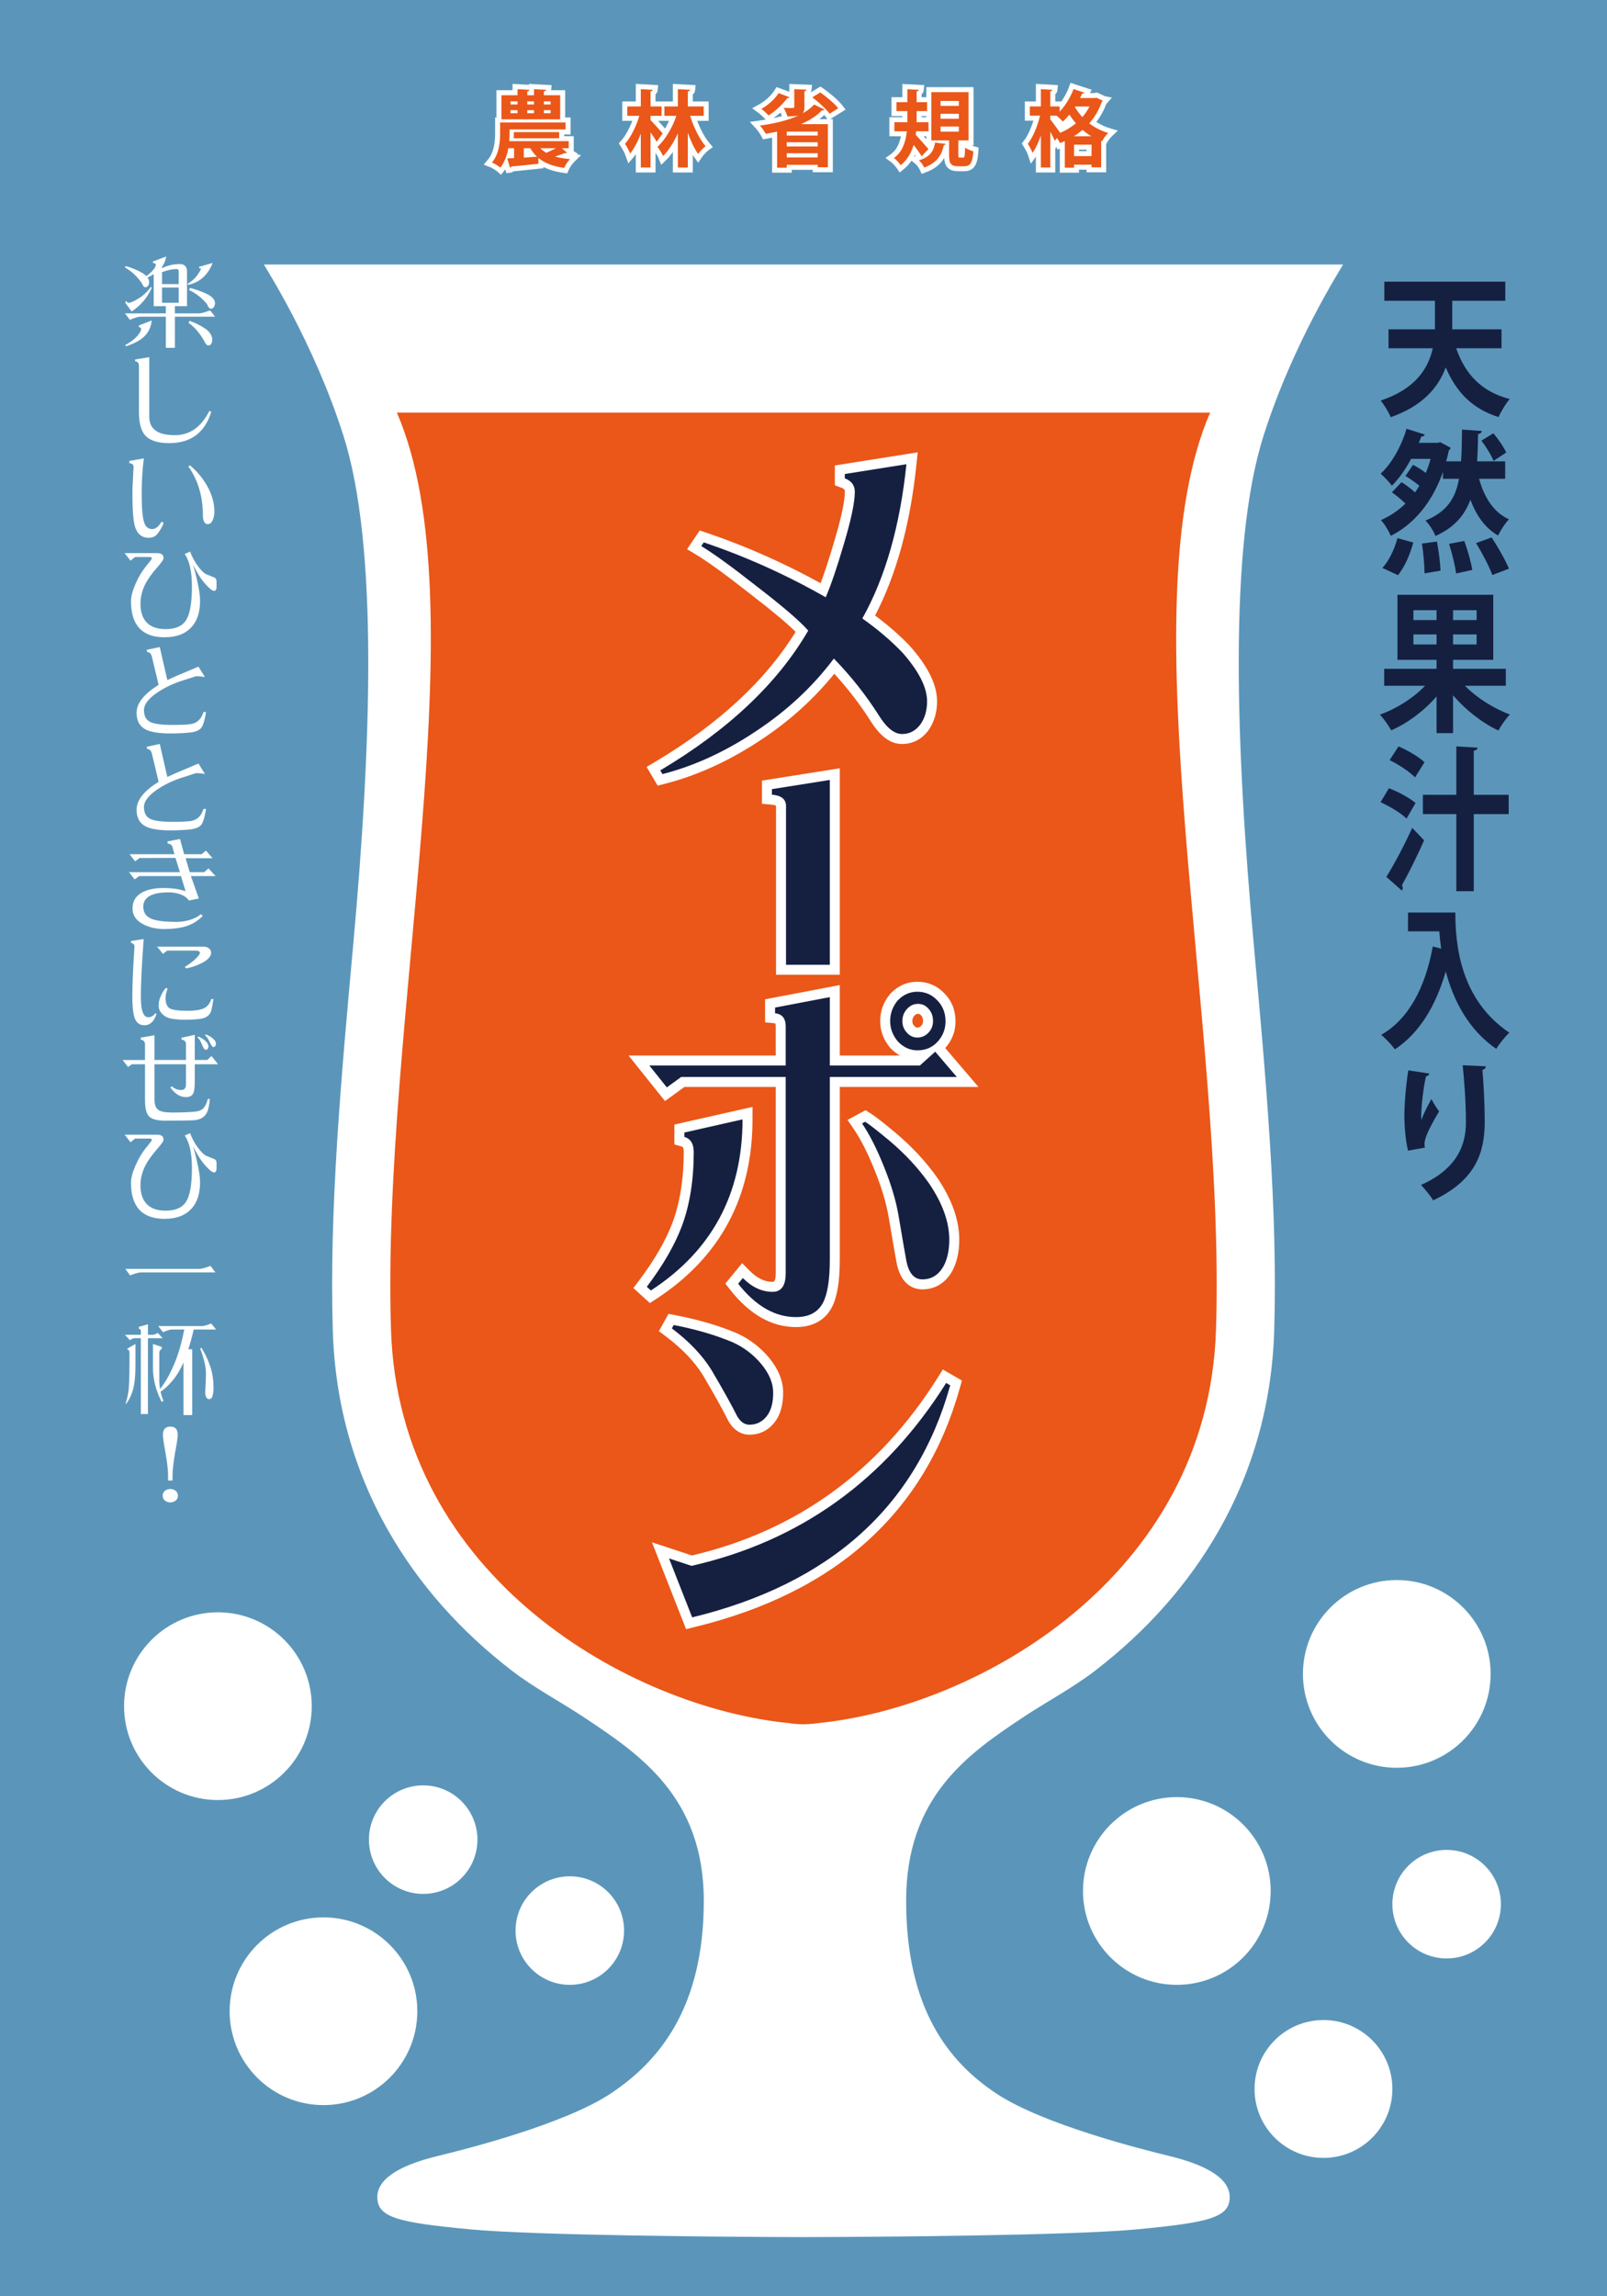 <?xml version="1.0" encoding="utf-8"?>
<!-- Generator: Adobe Illustrator 12.0.0, SVG Export Plug-In . SVG Version: 6.00 Build 51448)  -->
<!DOCTYPE svg PUBLIC "-//W3C//DTD SVG 1.1//EN" "http://www.w3.org/Graphics/SVG/1.1/DTD/svg11.dtd">
<svg  version="1.1" id="レイヤー_1" xmlns="http://www.w3.org/2000/svg" xmlns:xlink="http://www.w3.org/1999/xlink" width="595.277" height="850.395"
	 viewBox="0 0 595.277 850.395" overflow="visible" enable-background="new 0 0 595.277 850.395" xml:space="preserve">
<rect fill="#5B96BA" width="595.277" height="850.395"/>
<g>
	<path fill="#FFFFFF" d="M61.564,94.984c-0.211,1.403-0.725,2.676-1.542,3.821v0.526c0.888-0.491,1.834-0.841,2.839-1.052
		c1.004-0.327,2.349-0.491,4.031-0.491c1.519,0.141,2.313,0.993,2.384,2.559v13.04h-4.487v2.665h8.974
		c0.748,0,2.103-0.374,4.066-1.122l1.823,2.349H64.789v11.533h-3.365v-11.533H52.17c-0.958,0-2.314,0.386-4.066,1.157l-1.823-2.384
		h15.144v-2.665h-4.487V101.54c-0.771,0.467-1.542,0.876-2.314,1.227c0.42,0.562,0.631,1.157,0.631,1.788
		c-0.117,1.169-0.584,1.776-1.402,1.823c-0.491,0-0.912-0.479-1.262-1.438c-1.823-2.617-3.926-4.58-6.31-5.889l0.281-0.526
		c2.477,0.725,4.604,1.625,6.38,2.7c0.537,0.351,0.97,0.689,1.297,1.016c2.29-1.729,3.458-3.166,3.505-4.311
		c-0.047-0.257-0.41-0.444-1.087-0.562v-0.525L61.564,94.984z M55.92,106.237l0.281,0.386c-1.612,3.623-4.09,6.532-7.432,8.729
		l-2.349-3.225l0.246-0.736c0.303,0.491,0.643,0.736,1.016,0.736c0.725,0,1.847-0.479,3.366-1.437
		C52.848,109.685,54.472,108.2,55.92,106.237z M56.201,118.681c-0.257,2.524-1.25,4.569-2.98,6.134
		c-1.449,1.332-3.634,2.477-6.555,3.436l-0.246-0.456c3.225-1.823,5.188-3.727,5.889-5.714c0-0.561-0.292-0.888-0.876-0.981v-0.561
		L56.201,118.681z M60.022,105.221h6.169v-4.873c-0.046-0.467-0.28-0.701-0.701-0.701c-1.682,0-3.505,0.386-5.468,1.157V105.221z
		 M60.022,112.126h6.169v-5.644h-6.169V112.126z M78.776,97.368c-1.753,4.511-4.791,7.222-9.114,8.133l-0.141-0.42
		c2.126-1.215,3.774-3.026,4.943-5.434c0-0.187-0.234-0.292-0.701-0.315v-0.526L78.776,97.368z M70.258,118.821
		c2.384,0.865,4.452,1.928,6.205,3.19c1.449,1.192,2.173,2.478,2.173,3.856c-0.117,1.355-0.584,2.045-1.402,2.068
		c-0.562,0-1.076-0.515-1.542-1.542c-1.683-3.038-3.646-5.316-5.889-6.835L70.258,118.821z M70.398,106.623
		c2.64,0.701,4.907,1.543,6.8,2.524c1.636,0.958,2.454,1.998,2.454,3.12c-0.141,1.355-0.654,2.045-1.542,2.068
		c-0.514,0-0.982-0.561-1.402-1.682c-1.939-2.337-4.183-4.102-6.73-5.294L70.398,106.623z"/>
	<path fill="#FFFFFF" d="M78.25,152.508c-2.36,7.736-7.56,11.603-15.599,11.603c-4.137,0-7.069-0.923-8.798-2.77
		c-1.589-1.752-2.384-4.674-2.384-8.763v-16.966c0-1.145-0.468-1.752-1.402-1.823v-0.666l5.223-0.841v22.084
		c0,4.534,3.155,6.8,9.464,6.8c5.516,0,9.78-2.991,12.795-8.974L78.25,152.508z"/>
	<path fill="#FFFFFF" d="M60.618,193.627c-0.141,0.467-0.386,1.028-0.736,1.682c-0.771,1.379-1.414,2.313-1.928,2.804
		c-0.771,0.702-1.729,1.052-2.874,1.052c-2.594,0-4.312-1.461-5.153-4.382c-0.584-2.126-0.876-6.287-0.876-12.479
		c0-1.028,0.07-2.77,0.21-5.223c0.14-2.43,0.21-3.821,0.21-4.171c0-0.841-0.514-1.297-1.542-1.367v-0.841l5.363-0.946
		c-0.538,3.903-0.806,8.331-0.806,13.285c0,5.235,0.315,8.74,0.947,10.516c0.514,1.589,1.507,2.384,2.979,2.384
		c1.192,0,2.349-0.923,3.471-2.77L60.618,193.627z M79.407,189.385c0,1.355-0.222,2.465-0.666,3.33
		c-0.421,0.935-1.04,1.402-1.857,1.402c-0.538,0-0.97-0.315-1.297-0.947c-0.281-0.561-0.421-1.285-0.421-2.173
		c0-7.104-1.8-13.192-5.398-18.263l0.666-0.351c2.5,2.127,4.545,4.557,6.134,7.292C78.46,182.923,79.407,186.16,79.407,189.385z"/>
	<path fill="#FFFFFF" d="M80.213,217.499c0,0.351-0.094,0.667-0.28,0.947c-0.14,0.257-0.292,0.386-0.456,0.386
		c-0.491,0-0.994-0.222-1.508-0.667c-2.5-2.149-4.65-5.188-6.45-9.114c1.729,6.193,2.594,10.668,2.594,13.426
		c0,4.183-1.052,7.432-3.155,9.745c-2.291,2.524-5.621,3.786-9.99,3.786c-8.297,0-12.445-4.463-12.445-13.391
		c0-1.683,0.561-3.809,1.683-6.38c1.051-2.407,2.267-4.487,3.646-6.239c0.491-0.584,0.993-1.204,1.507-1.858
		c0.584-0.724,0.876-1.168,0.876-1.332c0-0.351-0.222-0.526-0.667-0.526h-5.539l-1.682,1.368l-2.173-2.805h12.023
		c1.589,0,2.384,0.62,2.384,1.858c0,0.514-0.736,1.601-2.208,3.26c-1.893,2.197-3.272,4.055-4.136,5.574
		c-1.473,2.617-2.209,5.317-2.209,8.098c0,2.992,0.783,5.305,2.349,6.94c1.589,1.612,3.914,2.419,6.976,2.419
		c3.692,0,6.239-1.145,7.642-3.435c1.402-2.267,2.103-6.392,2.103-12.374c0-5.445-0.889-9.453-2.665-12.024l1.999-0.876
		c0.444,1.309,1.203,2.816,2.278,4.522c1.285,1.87,2.43,3.12,3.436,3.75c0.046,0,1.156,0.456,3.33,1.367
		c0.49,0.211,0.736,0.701,0.736,1.473V217.499z"/>
	<path fill="#FFFFFF" d="M76.322,263.7c-0.046,0.281-0.105,0.631-0.175,1.052c-0.468,2.43-0.982,4.008-1.542,4.732
		c-0.794,1.028-2.302,1.636-4.522,1.822c-2.104,0.21-4.405,0.316-6.906,0.316c-4.23,0-7.303-0.491-9.219-1.472
		c-2.244-1.169-3.365-3.225-3.365-6.169c0-3.528,2.722-6.976,8.167-10.341l-2.454-10.271c-0.28-1.238-0.876-1.87-1.788-1.893
		l-0.175-0.807l4.837-1.051l2.804,12.234c2.103-1.005,5.948-2.665,11.533-4.978l2.384,3.856c-1.449-0.21-2.396-0.315-2.839-0.315
		c-0.444,0-1.239,0.21-2.384,0.631c-0.725,0.233-1.438,0.467-2.138,0.701c-3.529,1.029-6.766,2.478-9.71,4.347
		c-3.669,2.383-5.503,4.674-5.503,6.87c0,2.127,0.735,3.576,2.208,4.347c1.425,0.771,4.264,1.157,8.518,1.157
		c2.758,0,4.908-0.094,6.451-0.28c2.407-0.304,4.031-1.8,4.872-4.487H76.322z"/>
	<path fill="#FFFFFF" d="M76.322,299.595c-0.046,0.281-0.105,0.631-0.175,1.052c-0.468,2.43-0.982,4.008-1.542,4.732
		c-0.794,1.028-2.302,1.636-4.522,1.823c-2.104,0.21-4.405,0.315-6.906,0.315c-4.23,0-7.303-0.491-9.219-1.472
		c-2.244-1.169-3.365-3.225-3.365-6.17c0-3.528,2.722-6.976,8.167-10.341l-2.454-10.271c-0.28-1.238-0.876-1.869-1.788-1.893
		l-0.175-0.806l4.837-1.051l2.804,12.234c2.103-1.004,5.948-2.664,11.533-4.978l2.384,3.856c-1.449-0.21-2.396-0.316-2.839-0.316
		c-0.444,0-1.239,0.21-2.384,0.631c-0.725,0.233-1.438,0.467-2.138,0.701c-3.529,1.028-6.766,2.478-9.71,4.347
		c-3.669,2.384-5.503,4.674-5.503,6.871c0,2.127,0.735,3.575,2.208,4.347c1.425,0.771,4.264,1.157,8.518,1.157
		c2.758,0,4.908-0.093,6.451-0.28c2.407-0.304,4.031-1.799,4.872-4.487H76.322z"/>
	<path fill="#FFFFFF" d="M79.862,324.449h-9.149l2.945,8.307l-3.716,0.736c-0.631-1.028-1.729-1.811-3.295-2.349
		c-1.286-0.443-2.664-0.666-4.136-0.666c-6.287,0-9.43,1.776-9.43,5.328c0,2.127,0.981,3.599,2.944,4.417
		c1.799,0.794,4.977,1.192,9.535,1.192c1.309,0,2.746-0.199,4.312-0.596c1.916-0.538,3.412-1.285,4.487-2.244l0.771,0.596
		c-1.682,1.729-3.587,2.956-5.713,3.68c-2.174,0.795-5.083,1.192-8.729,1.192c-2.781,0-5.281-0.561-7.501-1.682
		c-2.734-1.403-4.102-3.366-4.102-5.889c0-2.781,1.274-4.814,3.821-6.1c1.963-1.004,4.499-1.507,7.607-1.507
		c3.295,0,6.04,0.397,8.237,1.192l-1.718-5.608H51.574l-1.717,1.227l-2.068-2.664h18.858L65,317.718l-13.286,0.035l-1.683,1.227
		l-2.033-2.629h16.616l-0.701-2.628c-0.257-0.865-0.853-1.297-1.788-1.297l-0.105-0.807l4.662-0.911l1.542,5.644h6.415l1.647-1.332
		l2.454,2.804h-9.99l1.542,5.188h5.328l1.613-1.402L79.862,324.449z"/>
	<path fill="#FFFFFF" d="M57.954,375.557c-0.351,1.145-0.864,2.103-1.542,2.874c-0.841,0.841-1.799,1.262-2.874,1.262
		c-2.244,0-3.599-1.414-4.066-4.241c-0.304-1.799-0.456-3.879-0.456-6.24c0-3.435,0.164-8.027,0.491-13.776
		c0.046-0.958,0.117-2.056,0.21-3.295c0.07-0.935,0.105-1.461,0.105-1.578c0-0.748-0.433-1.204-1.297-1.367v-0.701l4.697-0.736
		c-0.701,9.348-1.051,16.499-1.051,21.453c0,5.001,0.912,7.501,2.734,7.501c1.075,0,1.94-0.491,2.594-1.472L57.954,375.557z
		 M78.215,352.877c0,0.678-0.362,1.39-1.087,2.138c-0.701,0.748-1.963,1.507-3.785,2.279c-1.683,0.725-3.179,1.168-4.487,1.332
		l-0.351-0.561c1.238-0.748,2.441-1.636,3.61-2.664c1.285-1.191,1.928-2.021,1.928-2.489c0-0.584-0.573-0.876-1.718-0.876H61.915
		l-1.542,1.227l-2.173-2.664h17.352c0.701,0,1.32,0.21,1.858,0.631C77.946,351.627,78.215,352.176,78.215,352.877z M79.056,369.983
		c-0.21,1.589-0.468,2.992-0.771,4.206c-0.421,1.449-1.39,2.407-2.91,2.875c-0.818,0.257-2.267,0.432-4.347,0.526
		c-3.412,0.163-6.088,0.012-8.027-0.456c-1.215-0.281-2.22-0.865-3.015-1.753c-0.818-0.864-1.227-1.893-1.227-3.084
		c0-1.285,0.386-2.676,1.157-4.172c0.584-1.121,1.121-1.881,1.612-2.279l0.561,0.316c-0.515,1.286-0.771,2.442-0.771,3.47
		c0,1.87,0.502,3.132,1.507,3.786c1.028,0.608,3.248,0.912,6.66,0.912c2.851,0,4.931-0.339,6.24-1.017
		c1.191-0.631,2.044-1.741,2.559-3.33H79.056z"/>
	<path fill="#FFFFFF" d="M80.774,394.135h-8.623v6.24c0,2.267-0.188,3.774-0.562,4.522c-0.42,0.935-1.355,1.402-2.804,1.402
		c-2.033,0-3.915-1.168-5.644-3.505l0.491-0.526c1.004,0.935,2.15,1.402,3.436,1.402c1.215,0,1.823-0.689,1.823-2.068v-7.467H57.217
		v12.935c0,1.963,0.456,3.272,1.368,3.926c0.911,0.678,2.64,1.017,5.188,1.017c3.248,0,6.018-0.105,8.308-0.316
		c1.425-0.093,2.512-0.514,3.26-1.262c0.654-0.677,1.203-1.823,1.647-3.435h0.736c-0.187,2.104-0.491,3.657-0.911,4.662
		c-0.818,2.01-2.571,3.085-5.258,3.225c-1.752,0.093-5.165,0.141-10.235,0.141c-3.015,0-5.037-0.515-6.065-1.542
		c-1.028-1.028-1.542-3.038-1.542-6.029v-13.321H48.84l-1.402,1.017l-2.033-2.594h8.307v-5.714c0-1.051-0.525-1.671-1.577-1.858
		v-0.701l5.082-0.877v9.149h11.673v-5.924c0-0.911-0.549-1.46-1.648-1.647v-0.666l4.908-1.087v9.324h4.592l1.612-1.472
		L80.774,394.135z M77.198,387.476c0,0.864-0.351,1.297-1.051,1.297c-0.421,0-0.935-0.806-1.542-2.419
		c-0.374-0.911-0.865-1.647-1.473-2.208l0.316-0.245c0.841,0.281,1.659,0.76,2.454,1.437
		C76.766,386.085,77.198,386.798,77.198,387.476z M79.967,386.424c0,0.888-0.304,1.332-0.911,1.332
		c-0.374,0-0.888-0.712-1.542-2.138c-0.374-0.841-0.899-1.601-1.577-2.279l0.28-0.245c0.888,0.304,1.683,0.736,2.384,1.297
		C79.512,385.092,79.967,385.769,79.967,386.424z"/>
	<path fill="#FFFFFF" d="M80.213,432.871c0,0.351-0.094,0.666-0.28,0.946c-0.14,0.257-0.292,0.386-0.456,0.386
		c-0.491,0-0.994-0.223-1.508-0.666c-2.5-2.15-4.65-5.188-6.45-9.115c1.729,6.193,2.594,10.67,2.594,13.426
		c0,4.184-1.052,7.432-3.155,9.746c-2.291,2.523-5.621,3.785-9.99,3.785c-8.297,0-12.445-4.463-12.445-13.391
		c0-1.683,0.561-3.809,1.683-6.38c1.051-2.407,2.267-4.487,3.646-6.239c0.491-0.584,0.993-1.203,1.507-1.857
		c0.584-0.725,0.876-1.169,0.876-1.332c0-0.352-0.222-0.526-0.667-0.526h-5.539l-1.682,1.367l-2.173-2.804h12.023
		c1.589,0,2.384,0.619,2.384,1.857c0,0.514-0.736,1.601-2.208,3.26c-1.893,2.197-3.272,4.055-4.136,5.573
		c-1.473,2.618-2.209,5.317-2.209,8.099c0,2.99,0.783,5.305,2.349,6.939c1.589,1.613,3.914,2.419,6.976,2.419
		c3.692,0,6.239-1.145,7.642-3.435c1.402-2.268,2.103-6.392,2.103-12.375c0-5.444-0.889-9.452-2.665-12.023l1.999-0.876
		c0.444,1.31,1.203,2.816,2.278,4.522c1.285,1.869,2.43,3.119,3.436,3.75c0.046,0,1.156,0.456,3.33,1.367
		c0.49,0.211,0.736,0.701,0.736,1.473V432.871z"/>
	<path fill="#FFFFFF" d="M77.969,468.801l1.823,2.419H52.31c-0.958,0-2.325,0.375-4.101,1.121l-1.788-2.418h27.447
		C74.64,469.923,76.006,469.549,77.969,468.801z"/>
	<path fill="#FFFFFF" d="M58.479,493.655l1.788,1.929h-5.469v28.078H52.17v-28.078h-2.278c-0.421,0-1.017,0.245-1.788,0.735
		l-1.823-1.998h5.889v-1.683c0-0.21-0.246-0.386-0.736-0.525v-0.736l3.365-0.946v3.891h1.858
		C56.983,494.321,57.591,494.099,58.479,493.655z M50.172,497.722v7.711c0,4.417-0.362,7.688-1.087,9.815
		c-0.561,1.801-1.367,3.39-2.418,4.768l-0.105-0.314c0.701-2.268,1.086-4.208,1.156-5.82c0.164-2.336,0.246-5.152,0.246-8.448
		v-4.626c0-0.562-0.246-0.899-0.736-1.018v-0.385L50.172,497.722z M78.25,490.15l1.788,2.209h-8.273
		c-0.608,2.615-1.273,5.058-1.998,7.325h1.437v24.362h-3.225v-19.49c-0.841,1.965-1.928,3.88-3.26,5.749
		c-1.659,2.15-3.4,3.845-5.223,5.083c0.257,1.285,0.607,2.407,1.052,3.366l-0.666,0.42c-2.15-4.253-3.225-8.459-3.225-12.62v-8.833
		l3.225,1.087v0.736c-0.584,0.42-0.876,0.84-0.876,1.262v11.042c0.07,0.911,0.164,1.764,0.28,2.559
		c2.033-2.523,3.915-5.924,5.644-10.201c1.355-3.411,2.465-7.36,3.33-11.847h-4.487c-0.771,0-1.893,0.338-3.366,1.016l-1.787-2.278
		h16.265C75.492,491.097,76.614,490.78,78.25,490.15z M74.604,499.124c1.402,2.174,2.547,4.627,3.436,7.361
		c0.701,2.29,1.051,4.732,1.051,7.325c0,1.333-0.129,2.408-0.386,3.226c-0.257,0.749-0.643,1.122-1.157,1.122
		c-0.935,0-1.449-0.783-1.542-2.349c0-0.584,0.012-0.889,0.035-0.912c0.163-2.22,0.245-4.382,0.245-6.484
		c0-2.268-0.713-5.27-2.138-9.009L74.604,499.124z"/>
	<path fill="#FFFFFF" d="M65.911,553.912c0,0.796-0.304,1.415-0.912,1.859c-0.561,0.42-1.191,0.63-1.893,0.63
		c-0.724,0-1.379-0.21-1.963-0.63c-0.584-0.444-0.876-1.063-0.876-1.859c0-0.77,0.292-1.39,0.876-1.857
		c0.584-0.42,1.239-0.631,1.963-0.631c0.702,0,1.332,0.211,1.893,0.631C65.607,552.522,65.911,553.143,65.911,553.912z
		 M65.841,531.373c0,0.958-0.339,3.226-1.017,6.801c-0.608,3.552-0.911,6.345-0.911,8.378v1.753h-1.647v-1.753
		c0-2.033-0.316-4.826-0.946-8.378c-0.655-3.575-0.982-5.843-0.982-6.801c0-2.032,0.923-3.05,2.769-3.05
		C64.929,528.323,65.841,529.341,65.841,531.373z"/>
</g>
<g>
	<path fill="#152041" d="M556.201,128.982h-16.793c3.309,9.596,9.424,16.109,19.851,18.793c-1.403,1.542-3.259,4.684-4.161,6.684
		c-9.725-3.085-15.639-9.197-19.549-18.394c-2.757,7.426-8.521,14.281-20.402,18.45c-0.651-1.771-2.506-4.741-3.709-6.169
		c12.883-4.284,17.645-11.881,19.299-19.364h-16.392v-7.026h17.194v-10.568h-18.748v-7.083h44.813v7.083h-19.649v10.568h18.246
		V128.982z"/>
	<path fill="#152041" d="M534.496,177.309v-2.513c-4.011,11.425-10.828,19.364-19.299,23.648c-0.702-1.656-2.457-4.626-3.66-5.827
		c3.359-1.485,6.367-3.484,9.074-6.112c-1.455-1.428-3.359-3.027-5.014-4.17l3.559-3.771c1.604,0.971,3.56,2.457,5.014,3.771
		c0.551-0.743,1.103-1.599,1.604-2.457c-1.504-1.199-3.459-2.627-5.162-3.598l2.807-4.113c1.504,0.743,3.309,1.884,4.762,2.97
		c0.652-1.657,1.254-3.37,1.755-5.199h-7.219c-1.955,3.656-4.411,7.255-7.118,9.939c-1.002-1.371-3.008-3.427-4.16-4.456
		c4.411-4.055,7.971-10.967,9.574-16.623l6.768,2.114c-0.15,0.457-0.602,0.799-1.304,0.743c-0.251,0.743-0.552,1.542-0.902,2.342
		h6.968l1.002-0.229l3.811,2.056c-0.101,0.4-0.352,0.743-0.652,0.971c-0.301,1.371-0.602,2.742-1.002,4.056h5.514
		c0.25-3.484,0.301-7.369,0.352-11.767l7.368,0.514c-0.101,0.571-0.501,1.028-1.403,1.142c-0.101,3.599-0.15,6.969-0.352,10.111
		h10.377v6.455h-9.675c1.955,6.969,5.364,12.396,11.078,15.023c-1.354,1.371-3.157,4.113-4.011,5.998
		c-4.861-2.799-8.07-7.369-10.275-13.252c-2.155,5.827-5.965,10.282-12.934,13.424c-0.651-1.771-2.355-4.399-3.709-5.712
		c7.92-3.256,11.078-8.169,12.432-15.48H534.496z M523.517,200.901c-1.152,4.398-3.207,9.083-5.664,12.11l-5.764-2.685
		c2.255-2.399,4.461-6.854,5.563-11.024L523.517,200.901z M527.678,212.325c0-2.799-0.401-7.483-0.952-11.024l5.564-0.743
		c0.65,3.485,1.252,8.054,1.303,10.796L527.678,212.325z M539.358,212.383c-0.301-2.799-1.454-7.426-2.606-10.967l5.664-1.086
		c1.253,3.37,2.506,7.883,2.957,10.739L539.358,212.383z M552.792,212.954c-1.103-3.085-3.759-8.168-6.015-11.825l5.765-2.114
		c2.306,3.542,5.112,8.397,6.416,11.596L552.792,212.954z M553.193,160.458c1.754,2.114,3.859,5.084,4.762,7.14l-4.711,3.084
		c-0.803-2.057-2.758-5.255-4.512-7.483L553.193,160.458z"/>
	<path fill="#152041" d="M557.804,253.97h-15.139c4.361,4.456,10.678,8.454,16.643,10.625c-1.354,1.371-3.309,4.17-4.261,5.94
		c-5.915-2.742-12.081-7.541-16.792-13.024v13.995h-6.115v-13.596c-4.612,5.37-10.778,9.939-16.793,12.567
		c-0.953-1.713-2.808-4.398-4.211-5.826c6.166-2.171,12.432-6.17,16.742-10.682H512.74v-6.284h19.4v-3.313h-14.487v-24.106h35.489
		v24.106h-14.887v3.313h19.549V253.97z M523.568,225.979v3.655h8.572v-3.655H523.568z M523.568,238.661h8.572v-3.713h-8.572V238.661
		z M546.977,229.635v-3.655h-8.722v3.655H546.977z M546.977,238.661v-3.713h-8.722v3.713H546.977z"/>
	<path fill="#152041" d="M514.495,291.898c3.308,1.257,7.669,3.599,9.876,5.484l-3.359,5.769c-2.005-1.999-6.266-4.569-9.624-6.055
		L514.495,291.898z M513.542,324.745c2.707-4.342,6.566-11.481,9.574-18.165l4.411,4.627c-2.606,5.941-5.714,12.167-8.221,16.623
		c0.2,0.342,0.301,0.685,0.301,1.028c0,0.343-0.101,0.686-0.301,0.971L513.542,324.745z M518.054,276.418
		c3.207,1.371,7.519,3.828,9.624,5.884l-3.509,5.598c-1.955-2.057-6.115-4.799-9.424-6.398L518.054,276.418z M558.857,294.355v7.141
		h-12.933v28.562h-6.466v-28.562h-12.382v-7.141h12.382v-17.937l7.869,0.457c-0.05,0.628-0.451,0.971-1.403,1.143v16.337H558.857z"
		/>
	<path fill="#152041" d="M521.562,337.942h17.545c0,10.911,1.354,31.989,20.001,44.499c-1.353,1.199-3.81,4.227-4.862,5.998
		c-10.527-7.254-15.94-18.279-18.697-28.675c-3.709,12.852-9.775,22.849-18.848,28.847c-1.053-1.485-3.51-4.113-5.063-5.369
		c10.226-5.884,16.342-17.594,19.099-32.732l3.107,0.8c-0.301-2.228-0.551-4.398-0.701-6.398h-11.58V337.942z"/>
	<path fill="#152041" d="M521.562,426.141c-0.951-3.999-1.303-9.025-1.353-12.396c0-4.227,0.401-10.453,1.453-17.365l7.819,1.199
		c-0.149,0.686-0.751,0.914-1.252,1.029c-1.104,4.684-1.955,12.91-1.755,16.166c0.952-2.514,2.606-5.713,3.76-7.769
		c0.651,1.313,2.104,3.656,2.857,4.57c-3.208,5.427-5.414,9.654-5.414,12.053c0,0.4,0.05,0.857,0.15,1.371L521.562,426.141z
		 M550.386,394.895c-0.051,0.685-0.451,1.085-1.254,1.371c0.401,4.513,0.853,12.11,0.853,19.365
		c-0.05,11.024-3.158,21.421-19.099,28.904c-0.852-1.485-3.208-4.341-4.512-5.712c13.734-6.055,16.643-15.31,16.643-23.079
		c0-7.939-0.652-15.937-1.203-21.249L550.386,394.895z"/>
</g>
<path fill="#FFFFFF" d="M189.867,33.419c-1.762,0-5.968,0-5.968,0s0,8.933,0,10.091c-0.192,0-0.492,0-0.492,0v5.755
	c0,2.843-0.269,6.946-2.589,9.742l-1.632,1.965l2.378,0.934c0.65,0.256,2.047,1.099,2.576,1.556l1.452,1.253l1.198-1.497
	c0.134-0.168,0.244-0.367,0.371-0.543c0.03,0.099,0.439,1.474,0.439,1.474l1.578-0.226c0.425-0.06,0.794-0.248,1.117-0.489
	c0.622-0.06,1.394-0.134,1.394-0.134l9.621-0.986c0,0-0.004-0.284-0.007-0.481c2.06,1.031,4.459,1.764,7.414,2.184l1.405,0.199
	l0.555-1.306c0.354-0.834,1.193-2.11,1.76-2.677l2.849-2.849c0,0-0.84-0.063-1.619-0.121c0.178-0.058,0.582-0.187,0.582-0.187
	s-0.89-0.561-1.732-1.091c0-0.527,0-5.552,0-5.552s-3.299,0-3.539,0c0-0.288,0-0.34,0-0.643c0.026,0,2.37,0,2.37,0V43.51
	c0,0-1.998,0-2,0c0-1.159,0-10.091,0-10.091s-3.548,0-5.205,0c0.006-0.062,0.188-1.892,0.188-1.892l-8.37-0.458c0,0,0,0.241,0,0.338
	c-0.458-0.025-6.092-0.341-6.092-0.341S189.867,33.303,189.867,33.419z M196.561,38.08c0.014,0.015,0.019,0.019,0.032,0.032
	c-0.014,0.014-0.018,0.018-0.032,0.033c-0.015-0.015-0.019-0.019-0.033-0.033C196.542,38.098,196.546,38.094,196.561,38.08z
	 M202.714,38.08c0.014,0.015,0.019,0.019,0.032,0.032c-0.014,0.014-0.018,0.018-0.032,0.033c-0.015-0.015-0.019-0.019-0.033-0.033
	C202.695,38.098,202.699,38.094,202.714,38.08z M196.561,41.341c0.014,0.014,0.019,0.019,0.032,0.032
	c-0.014,0.014-0.018,0.018-0.032,0.032c-0.015-0.014-0.019-0.019-0.033-0.032C196.542,41.36,196.546,41.355,196.561,41.341z
	 M202.714,41.341c0.014,0.014,0.019,0.019,0.032,0.032c-0.014,0.014-0.018,0.018-0.032,0.032c-0.015-0.014-0.019-0.019-0.033-0.032
	C202.695,41.36,202.699,41.355,202.714,41.341z"/>
<path fill="#FFFFFF" d="M235.524,37.572c-1.474,0-5.015,0-5.015,0v7.171c0,0,2.81,0,3.725,0c-1.102,2.899-2.595,5.612-4.088,7.293
	l-0.933,1.049l0.761,1.18c0.594,0.921,1.367,2.326,1.691,3.226l1.086,3.007l2.063-2.442c0.24-0.285,0.474-0.626,0.71-0.952
	c0,2.353,0,6.775,0,6.775h7.294c0,0,0-4.644,0-7.297c0.45,0.675,0.873,1.364,1.083,1.891l1.032,2.581l1.98-1.951
	c0.8-0.788,1.575-1.756,2.333-2.806c0,2.842,0,7.583,0,7.583h7.386c0,0,0-4.356,0-6.514c0.153,0.237,0.305,0.5,0.459,0.719
	l1.54,2.177l1.497-2.208c0.536-0.791,1.667-1.91,2.349-2.42l1.579-1.185l-1.286-1.497c-1.618-1.884-3.247-4.907-4.507-8.209
	c1.196,0,4.245,0,4.245,0v-7.171c0,0-4.139,0-5.876,0c0-1.144,0-1.743,0-2.572c0.566-0.473,0.808-1.057,0.854-1.567l0.173-1.908
	l-8.414-0.455c0,0,0,4.632,0,6.502c-1.09,0-5.316,0-6.428,0c0-1.166,0-1.801,0-2.63c0.562-0.517,0.756-1.145,0.791-1.492l0.192-1.92
	l-8.277-0.464C235.524,31.066,235.524,35.702,235.524,37.572z M247.815,44.744c-0.435,0.994-0.919,1.953-1.45,2.882
	c-0.658-0.761-1.671-1.889-2.596-2.882C244.329,44.744,247.387,44.744,247.815,44.744z"/>
<path fill="#FFFFFF" d="M292.379,33.999c-0.987-0.366-4.73-1.756-4.73-1.756l-0.8,1.269c-1.212,1.923-3.445,3.956-5.689,5.177
	l-2.56,1.394l2.354,1.72c0.657,0.48,1.792,1.548,2.369,2.182c0,0,0.168,0.186,0.278,0.306c-0.769,0.127-1.519,0.266-2.323,0.373
	l-3.515,0.466l2.396,2.614c0.546,0.596,1.479,1.968,1.858,2.673l0.642,1.192c0,0,2.329-0.442,3.353-0.637c0,3.095,0,12.969,0,12.969
	h7.264c0,0,0-0.532,0-1.046c2.102,0,5.679,0,7.781,0c0,0.446,0,0.892,0,0.892h7.448V44.125c0,0-0.482,0-0.962,0
	c0.37-0.231,5.673-3.545,5.673-3.545l-1.253-1.616c-1.532-1.976-4.644-4.552-7.049-6.229l-0.984-0.687c0,0-3.036,1.834-3.606,2.179
	c0.137-0.269,0.232-0.546,0.264-0.819l0.219-1.969l-8.425-0.344C292.379,31.096,292.379,33.749,292.379,33.999z M299.828,37.541
	c0.052,0.039,0.102,0.083,0.152,0.124c-0.043,0.049-0.106,0.094-0.152,0.143C299.828,37.694,299.828,37.663,299.828,37.541z
	 M289.118,41.697c0.228,0.455,0.4,0.869,0.542,1.285c-1.012,0.281-2.08,0.536-3.194,0.772
	C287.36,43.148,288.25,42.461,289.118,41.697z M305.328,42.609c0.156,0.187,0.355,0.4,0.471,0.562c0,0,0.383,0.537,0.682,0.955
	c-0.101,0-1.672,0-2.927,0c0.624-0.483,1.204-0.986,1.743-1.51C305.307,42.614,305.318,42.611,305.328,42.609z"/>
<path fill="#FFFFFF" d="M334.251,36.003c-1.084,0-4.03,0-4.03,0v6.987c0,0,2.946,0,4.03,0c0,0.211,0,0.216,0,0.428
	c-1.398,0-4.8,0-4.8,0v7.048c0,0,3.063,0,4.272,0c-0.619,3.048-1.784,5.199-3.664,6.564l-2.038,1.48l2.024,1.499
	c0.668,0.495,1.691,1.608,2.094,2.2l1.131,1.663l1.563-1.268c1.074-0.874,1.998-1.928,2.815-3.1
	c0.759,0.627,1.581,1.305,1.581,1.305c0.426,0.352,1.167,1.375,1.469,2.027l0.721,1.563l1.61-0.61
	c3.52-1.333,5.501-3.214,6.731-5.301c0.17,2.675,1.141,4.928,5.229,4.928h2.152c4.381,0,5.012-3.745,5.26-7.255l0.106-1.521
	l-1.474-0.394c-0.404-0.107-0.805-0.251-1.168-0.398c0.365,0,0.754,0,0.754,0v-21.57h-17.478c0,0,0,3.37,0,3.722
	c-0.233,0-0.878,0-1.751,0c0-0.527,0-0.64,0-1.061c0.562-0.517,0.756-1.145,0.791-1.492l0.193-1.931l-8.125-0.412
	C334.251,31.108,334.251,34.605,334.251,36.003z M343.143,42.99c0,0.214,0,0.214,0,0.428c-0.522,0-0.897,0-1.751,0
	c0-0.212,0-0.216,0-0.428C342.265,42.99,342.91,42.99,343.143,42.99z M343.143,50.466c0,0.172,0,1.043,0,1.096
	c-0.458-0.51-0.515-0.573-0.984-1.096C342.626,50.466,342.859,50.466,343.143,50.466z M338.888,57.417
	c0.1,0.143,0.197,0.286,0.285,0.418c-0.203,0.063-0.319,0.099-0.613,0.19C338.671,57.824,338.785,57.625,338.888,57.417z"/>
<path fill="#FFFFFF" d="M395.929,32.349c-0.67,1.81-1.648,3.615-2.756,5.224c-0.297,0-1.467,0-2.279,0c0-1.17,0-1.812,0-2.638
	c0.518-0.458,0.744-1.007,0.791-1.484l0.191-1.918l-8.153-0.469c0,0,0,4.638,0,6.508c-1.112,0-4.092,0-4.092,0v7.11
	c0,0,2.572,0,3.182,0c-0.945,2.997-2.253,5.82-3.526,7.442l-0.798,1.016l0.683,1.099c0.734,1.185,1.324,2.32,1.539,2.963
	l1.132,3.397c0,0,1.513-2.071,1.881-2.574c0,1.794,0,5.854,0,5.854h7.171c0,0,0-5.393,0-8.908c0.16-0.206,0.205-0.264,0.409-0.528
	c0.206,0.464,0.422,0.949,0.422,0.949s0.432-0.183,0.858-0.362c0,2.864,0,8.911,0,8.911h7.109c0,0,0-0.575,0-1.107
	c1.14,0,1.658,0,2.797,0c0,0.49,0,0.984,0,0.984h7.265c0,0,0-8.665,0-10.469c0.019-0.034,0.091-0.169,0.091-0.169
	c0.43-0.807,1.365-2.076,1.924-2.612l2.3-2.204l-3.054-0.902c-1.73-0.512-3.347-1.327-4.894-2.29c1.53-2.06,2.815-4.258,3.663-6.66
	c0.205-0.23,2.096-2.351,2.096-2.351l-2.584-0.543l-2.955-1.364c0,0-0.822,0.173-0.996,0.209c-0.109,0-0.897,0-1.612,0
	c0.327-0.571,0.687-1.201,0.687-1.201l-7.873-2.584L395.929,32.349z M402.49,55.419c0,0.271,0,0.28,0,0.551
	c-1.139,0-1.657,0-2.797,0c0-0.271,0-0.28,0-0.551C400.833,55.419,401.351,55.419,402.49,55.419z"/>
<g>
	<path fill="#EA5718" d="M208.144,54.895l1.908,1.692c-0.123,0.092-0.308,0.154-0.523,0.154c-0.123,0-0.215,0-0.338-0.031
		c-0.923,0.338-2.277,0.831-3.6,1.261c1.63,0.461,3.476,0.8,5.538,0.954c-0.77,0.77-1.723,2.246-2.154,3.261
		c-4.122-0.584-7.199-1.753-9.537-3.692v2.154c-3.723,0.431-7.538,0.769-10.03,1.015c-0.031,0.246-0.277,0.4-0.492,0.431
		l-1.015-3.415l2.522-0.123v-3.661H188.3c-0.461,2.584-1.354,5.169-2.954,7.168c-0.677-0.584-2.246-1.538-3.107-1.876
		c2.707-3.261,3.015-7.753,3.015-10.922v-3.908h24.244v2.585h-20.736v1.354c0,0.923-0.031,1.938-0.123,2.984h22.028v2.615H208.144z
		 M207.498,35.267v8.922h-21.751v-8.922h5.968v-2.246l4.4,0.246c-0.031,0.308-0.246,0.492-0.8,0.584v1.416h2.492v-2.246l4.492,0.246
		c-0.031,0.308-0.277,0.492-0.831,0.615v1.385H207.498z M189.1,37.543v1.138h2.615v-1.138H189.1z M189.1,40.804v1.139h2.615v-1.139
		H189.1z M207.128,51.203H190.33v-2.276h16.798V51.203z M194.022,54.895v3.477c1.569-0.092,3.23-0.215,4.892-0.338
		c-0.954-0.892-1.785-1.938-2.492-3.138H194.022z M197.806,37.543h-2.492v1.138h2.492V37.543z M197.806,40.804h-2.492v1.139h2.492
		V40.804z M200.175,54.895c0.615,0.646,1.323,1.2,2.154,1.692c1.138-0.461,2.461-1.108,3.6-1.692H200.175z M203.959,38.681v-1.138
		h-2.492v1.138H203.959z M203.959,41.943v-1.139h-2.492v1.139H203.959z"/>
	<path fill="#EA5718" d="M240.971,44.496c1.139,1.107,3.877,4.154,4.492,4.923l-2.215,3.107c-0.523-0.954-1.385-2.246-2.277-3.507
		v13.014h-3.599V49.511c-1.107,2.892-2.462,5.568-3.969,7.353c-0.4-1.107-1.261-2.646-1.876-3.6
		c2.215-2.492,4.215-6.646,5.292-10.368h-4.461v-3.477h5.015v-6.399l4.399,0.246c-0.031,0.308-0.246,0.492-0.8,0.584v5.568h4.092
		v3.477h-4.092V44.496z M260.662,42.896h-5.015c1.323,4.276,3.477,8.645,5.723,11.26c-0.861,0.646-2.123,1.908-2.77,2.861
		c-1.415-2-2.738-4.8-3.814-7.845v12.86h-3.692V49.357c-1.508,3.353-3.385,6.369-5.477,8.43c-0.431-1.077-1.384-2.492-2.061-3.384
		c2.922-2.769,5.538-7.169,6.983-11.506h-4.43v-3.477h4.984v-6.399l4.553,0.246c-0.031,0.338-0.277,0.492-0.861,0.615v5.538h5.876
		V42.896z"/>
	<path fill="#EA5718" d="M297.98,39.604c0,1.139-0.185,1.877-0.677,2.37c1.723-0.923,3.169-2,4.246-3.262l3.908,1.877
		c-0.216,0.277-0.615,0.338-0.984,0.277c-2,2.092-4.678,3.784-7.785,5.107h9.968V61.94h-3.754v-0.892h-11.476v1.046h-3.568V48.742
		c-1.384,0.308-2.8,0.554-4.215,0.8c-0.431-0.8-1.446-2.308-2.123-3.046c5.107-0.677,10.184-1.846,14.183-3.691v-0.031
		c-1.077,0.277-2.399,0.308-4.062,0.308c-0.215-0.984-0.861-2.308-1.354-3.138c0.769,0.031,1.631,0.062,2.339,0.062
		c1.6,0,1.6-0.031,1.6-0.493v-6.491l4.523,0.185c-0.031,0.277-0.216,0.492-0.77,0.554V39.604z M292.473,36.005
		c-0.154,0.246-0.431,0.369-0.831,0.308c-1.723,2.338-4.399,4.861-6.953,6.43c-0.615-0.677-1.846-1.846-2.646-2.431
		c2.43-1.323,4.954-3.569,6.369-5.815L292.473,36.005z M302.902,50.188v-1.446h-11.476v1.446H302.902z M291.426,52.68v1.569h11.476
		V52.68H291.426z M291.426,58.31h11.476v-1.538h-11.476V58.31z M307.302,42.097c-1.23-1.723-4.062-4.277-6.399-6.061l2.954-1.785
		c2.338,1.631,5.26,4.061,6.645,5.846L307.302,42.097z"/>
	<path fill="#EA5718" d="M339.36,48.619c-0.062,0.431-0.093,0.892-0.153,1.323c1.261,1.292,4,4.461,4.707,5.261l-2.523,2.677
		c-0.646-1.107-1.846-2.769-2.953-4.215c-0.861,2.831-2.307,5.507-4.77,7.507c-0.522-0.769-1.691-2.031-2.521-2.646
		c3.26-2.369,4.369-6.215,4.769-9.906h-4.615v-3.354h4.8v-4.122h-4.031v-3.292h4.031v-4.799l4.245,0.215
		c-0.03,0.308-0.246,0.492-0.8,0.584v4h3.877v3.292h-3.877v4.122h4.4v3.354H339.36z M350.375,53.295
		c-0.063,0.215-0.309,0.4-0.738,0.431c-0.801,3.261-2.062,6.369-7.261,8.337c-0.37-0.8-1.262-2.092-1.97-2.677
		c4.461-1.384,5.477-3.753,5.969-6.553L350.375,53.295z M354.99,57.418c0,0.831,0.061,0.954,0.553,0.954h1.23
		c0.523,0,0.646-0.431,0.738-3.723c0.646,0.584,2.124,1.139,3.047,1.385c-0.308,4.369-1.199,5.538-3.416,5.538h-2.152
		c-2.831,0-3.416-1.046-3.416-4.153v-5.415h-6.584V34.128h13.783v17.875h-3.783V57.418z M348.406,37.389v1.815h6.768v-1.815H348.406
		z M348.406,42.127v1.846h6.768v-1.846H348.406z M348.406,46.865v1.877h6.768v-1.877H348.406z"/>
	<path fill="#EA5718" d="M406.123,36.189l2.4,1.107c-0.093,0.215-0.246,0.338-0.4,0.431c-1.047,3.046-2.646,5.692-4.646,7.968
		c1.969,1.477,4.308,2.739,7.016,3.539c-0.738,0.708-1.785,2.153-2.277,3.076l-0.308-0.123v9.784h-3.569v-0.984h-6.491v1.107h-3.415
		v-9.845c-0.584,0.277-1.169,0.523-1.754,0.738c-0.246-0.554-0.707-1.261-1.169-1.907l-0.769,1.077
		c-0.369-0.892-1.016-2.153-1.693-3.384v13.26h-3.476V50.188c-0.892,2.522-1.938,4.83-3.108,6.43
		c-0.338-1.015-1.168-2.461-1.723-3.354c1.908-2.43,3.631-6.707,4.523-10.429h-3.785v-3.416h4.093v-6.399l4.276,0.246
		c-0.031,0.308-0.277,0.461-0.801,0.584v5.568h3.478v1.939c2.092-2.185,3.999-5.292,5.138-8.369l4.03,1.323
		c-0.123,0.215-0.399,0.369-0.831,0.338c-0.246,0.554-0.492,1.108-0.769,1.662h5.445L406.123,36.189z M389.046,42.835v1.384
		c0.801,0.954,3.047,4.062,3.693,4.984c2.092-0.892,4.061-2.093,5.814-3.539c-0.924-1.046-1.723-2.123-2.4-3.23
		c-0.8,0.954-1.631,1.846-2.461,2.584c-0.523-0.615-1.568-1.6-2.338-2.184H389.046z M404.277,50.465
		c-1.17-0.708-2.277-1.507-3.262-2.369c-1.016,0.861-2.092,1.661-3.23,2.369H404.277z M397.846,57.818h6.491v-4.246h-6.491V57.818z
		 M398.185,39.635c0.707,1.262,1.63,2.523,2.738,3.723c1.045-1.2,1.938-2.492,2.646-3.908h-5.261L398.185,39.635z"/>
</g>
<circle fill="#FFFFFF" cx="80.718" cy="631.862" r="34.761"/>
<circle fill="#FFFFFF" cx="119.824" cy="744.836" r="34.761"/>
<circle fill="#FFFFFF" cx="517.406" cy="619.913" r="34.762"/>
<circle fill="#FFFFFF" cx="435.934" cy="700.298" r="34.761"/>
<circle fill="#FFFFFF" cx="490.249" cy="773.623" r="25.528"/>
<circle fill="#FFFFFF" cx="535.873" cy="705.187" r="20.096"/>
<circle fill="#FFFFFF" cx="156.758" cy="681.288" r="20.096"/>
<circle fill="#FFFFFF" cx="211.073" cy="714.963" r="20.096"/>
<path fill="#FFFFFF" d="M468.04,161.397c11.008-34.659,28.965-62.327,29.475-63.445H97.761c0.511,1.118,18.467,28.787,29.476,63.445
	c13.027,41.017,10.246,115.365,3.575,188.757c-4.394,48.329-8.936,98.303-7.521,142.983c0.837,26.448,7.742,51.251,20.524,73.717
	c11.217,19.714,26.693,37.213,45.999,52.011c8.29,6.354,17.74,11.302,26.601,17.19c20.392,13.55,44.29,29.373,44.29,67.864
	c0,40.193-17.019,59.745-34.399,71.332c-17.38,11.588-54.8,20.922-64.091,23.174c-11.949,2.897-22.449,7.604-22.449,15.208
	c0,7.604,7.604,9.414,34.037,11.949c24.614,2.361,98.204,2.837,121.662,2.891l0.001,0.007c0.628,0,1.362-0.001,2.173-0.003
	c0.811,0.002,1.545,0.003,2.173,0.003l0.001-0.007c23.458-0.054,97.048-0.529,121.662-2.891
	c26.433-2.535,34.037-4.345,34.037-11.949c0-7.604-10.501-12.311-22.45-15.208c-9.29-2.252-46.71-11.586-64.09-23.174
	c-17.381-11.587-33.313-31.139-33.313-71.332c0-38.491,22.812-54.314,43.203-67.864c8.86-5.889,18.311-10.836,26.601-17.19
	c19.306-14.798,34.782-32.297,45.999-52.011c12.782-22.466,19.688-47.269,20.524-73.717c1.414-44.681-3.128-94.654-7.521-142.983
	C457.793,276.762,455.012,202.414,468.04,161.397z"/>
<path fill="#EA5718" d="M302.708,638.169c58.952-5.708,144.831-53.98,147.733-145.714c3.621-114.421-33.313-267.95-2.172-339.646
	H147.006c31.141,71.695-5.793,225.224-2.173,339.646c2.902,91.733,88.781,140.006,147.734,145.714c0,0,1.992,0.393,4.89,0.393
	C300.535,638.562,302.708,638.169,302.708,638.169z"/>
<path fill="#FFFFFF" d="M309.247,172.383v7.348l2.411,0.894c1.296,0.479,1.296,0.94,1.296,1.524c0,2.424-0.696,7.626-4.014,18.644
	c-1.802,6.122-3.462,11.197-4.961,15.183c-13.608-7.469-27.738-13.765-42.112-18.616l-2.668-0.9l-4.681,6.932l3.334,2.007
	c4.406,2.653,11.217,7.601,20.245,14.706c7.809,6.005,13.35,10.642,16.626,13.89c-11.084,17.967-28.526,34.165-52.031,48.137
	l-3.168,1.884l4.097,6.929l2.684-0.684c12.094-3.083,24.173-8.626,35.902-16.476c10.426-6.901,19.381-15.098,26.846-24.278
	c4.927,5.392,9.441,11.229,13.402,17.453c3.598,5.759,7.428,8.571,11.691,8.571c3.949,0,7.342-1.769,9.811-5.117
	c2.112-3.031,3.154-6.596,3.154-10.676c0-6.144-3.297-12.861-10.08-20.534l-0.053-0.06l-0.055-0.057
	c-3.772-3.915-8.072-7.641-12.76-11.136c7.83-15.042,12.99-33.71,15.279-55.645l0.5-4.787L309.247,172.383z"/>
<path fill="#FFFFFF" d="M282.25,289.092v8.584l3.375,0.293c1.144,0.1,1.653,0.322,1.832,0.423c0.004,0.045,0.008,0.092,0.008,0.092
	v62.505h23.611v-76.472L282.25,289.092z"/>
<path fill="#FFFFFF" d="M329.864,367.955l-0.1,0.104l-0.092,0.11c-2.405,2.915-3.625,6.266-3.625,9.96
	c0,3.723,1.275,7.094,3.79,10.019l0.069,0.08l0.072,0.077c1.053,1.09,2.199,1.91,3.391,2.595c-7.682,0-17.904,0-22.295,0
	c0-5.391,0-26.092,0-26.092l-27.667,5.275v8.537l3.344,0.319c0.366,0.035,0.496,0.107,0.497,0.108c-0.002,0-0.003,0.004-0.003,0.01
	c0,0.063,0.102,0.412,0.102,1.068c0,0,0,6.676,0,10.774c-6.349,0-54.512,0-54.512,0l13.495,16.865c0,0,5.913-4.292,7.211-5.234
	c2.031,0,27.966,0,33.806,0c0,6.658,0,69.025,0,69.025c0,3.167-0.762,3.167-1.171,3.167c-2.944,0-5.689-1.317-8.392-4.028
	l-2.884-2.892l-6.211,7.575l1.839,2.333c7.194,9.13,15.382,13.758,24.337,13.758c7.906,0,11.639-4.085,13.377-7.513
	c1.908-3.817,2.832-9.5,2.832-17.389c0,0,0-57.431,0-64.037c6.274,0,51.365,0,51.365,0s-10.887-12.739-12.304-14.397
	c2.513-2.809,3.81-6.124,3.81-9.88c0-4.163-1.418-7.687-4.215-10.475c-2.674-2.768-6.023-4.195-9.908-4.195
	C336.014,363.583,332.664,365.054,329.864,367.955z M338.676,379.951l-0.086-0.096c-0.443-0.479-0.634-0.995-0.634-1.726
	c0-0.771,0.222-1.372,0.719-1.945c0.579-0.665,1.015-0.721,1.378-0.721c0.429,0,0.761,0.104,1.191,0.633
	c0.328,0.384,0.678,0.917,0.678,2.033c0,0.73-0.191,1.247-0.637,1.727c-0.531,0.573-0.971,0.691-1.463,0.691
	C339.491,380.547,339.153,380.501,338.676,379.951z M249.806,416.464v7.355l2.673,0.77c0.32,0.092,0.804,0.231,0.804,2.063
	c0,9.905-1.404,18.704-4.173,26.155c-2.483,6.607-6.677,13.849-12.462,21.514l-2.029,2.688l6.106,5.564l2.394-1.557
	c23.642-15.376,35.629-37.737,35.629-66.464v-4.622L249.806,416.464z M313.946,414.739l2.315,3.392
	c2.616,3.835,5.218,8.968,7.732,15.257c2.595,6.387,4.353,12.293,5.231,17.571c1.644,9.686,2.56,14.983,2.802,16.204
	c1.554,8.981,6.714,10.335,9.649,10.335c4.646,0,8.434-2.271,10.951-6.569c1.813-3.283,2.709-7.241,2.709-11.845
	c0-7.207-2.709-14.869-8.049-22.775c-4.219-6.025-9.467-11.679-15.634-16.854c-4.655-3.866-7.581-6.139-9.225-7.164l-1.818-1.135
	L313.946,414.739z"/>
<path fill="#FFFFFF" d="M244.072,492.968l2.573,1.938c6.015,4.526,10.656,9.393,13.795,14.461c4.294,7.301,7.448,12.971,9.33,16.781
	l0.063,0.127l0.073,0.122c2.418,4.072,5.52,4.928,7.696,4.928c4.082,0,7.501-1.853,9.89-5.358c1.744-2.647,2.611-6.059,2.611-10.187
	c0-4.351-1.723-8.663-5.121-12.817c-3.292-4.01-7.368-7.124-12.12-9.262c-6.621-2.784-14.195-5-22.599-6.623l-2.627-0.507
	L244.072,492.968z M347.354,510.194c-21.803,34.689-52.44,56.83-91.049,65.855c-1.567-0.516-14.795-4.869-14.795-4.869
	l12.628,32.151l3.135-0.764c52.368-12.754,85.432-42.543,98.274-88.54l0.77-2.756l-7.066-4.096L347.354,510.194z"/>
<g>
	<path fill="#152041" d="M343.415,259.736c0,3.327-0.812,6.155-2.433,8.483c-1.778,2.411-4.056,3.616-6.837,3.616
		c-2.857,0-5.716-2.285-8.574-6.859c-4.867-7.651-10.428-14.677-16.686-21.082c-7.725,10.312-17.303,19.252-28.734,26.819
		c-11.433,7.65-23.019,12.972-34.76,15.965l-0.811-1.372c25.182-14.968,43.451-32.224,54.806-51.766
		c-2.936-3.409-9.271-8.856-19.003-16.341c-9.192-7.234-16.067-12.224-20.624-14.968l0.927-1.372
		c15.526,5.24,30.589,12.017,45.188,20.332c1.932-4.489,4.133-10.935,6.605-19.333c2.778-9.23,4.17-15.8,4.17-19.709
		c0-2.411-1.236-4.073-3.707-4.989v-1.622l22.826-3.618c-2.396,22.952-7.842,41.995-16.338,57.129
		c5.561,3.91,10.506,8.109,14.832,12.599C340.362,248.551,343.415,254.58,343.415,259.736z"/>
	<path fill="#152041" d="M307.379,357.294h-16.221v-58.81c0-2.495-1.739-3.894-5.214-4.196v-2.042l21.435-3.401V357.294z"/>
	<path fill="#152041" d="M275.053,414.553c0,27.526-11.316,48.647-33.949,63.366l-1.506-1.373
		c6.024-7.982,10.351-15.466,12.976-22.452c2.935-7.898,4.404-17.047,4.404-27.442c0-3.077-1.159-4.946-3.477-5.613v-1.62
		L275.053,414.553z M354.422,398.835h-47.043v67.732c0,7.235-0.811,12.474-2.432,15.717c-1.855,3.658-5.217,5.49-10.082,5.49
		c-7.801,0-14.947-4.117-21.435-12.351l1.737-2.119c3.399,3.408,7.068,5.113,11.008,5.113c3.244,0,4.866-2.287,4.866-6.862v-72.72
		h-38.7l-5.33,3.868l-6.488-8.109h50.518v-14.469c0-2.994-1.314-4.615-3.94-4.865v-2.12l20.277-3.867v25.321h33.371l5.678-5.113
		L354.422,398.835z M351.641,459.084c0,3.991-0.734,7.317-2.201,9.978c-1.854,3.163-4.441,4.741-7.764,4.741
		c-3.168,0-5.176-2.452-6.025-7.359c-0.23-1.164-1.158-6.527-2.78-16.091c-0.929-5.571-2.743-11.685-5.446-18.337
		c-2.627-6.568-5.33-11.891-8.111-15.967l1.16-0.623c1.467,0.916,4.402,3.203,8.806,6.861c5.948,4.99,10.929,10.353,14.946,16.091
		C349.169,445.695,351.641,452.597,351.641,459.084z M350.25,378.253c0,2.912-1.004,5.449-3.012,7.61
		c-1.932,2.08-4.404,3.119-7.416,3.119c-2.704,0-5.098-1.081-7.184-3.243c-1.932-2.247-2.896-4.782-2.896-7.61
		c0-2.827,0.926-5.362,2.779-7.608c2.086-2.162,4.52-3.243,7.301-3.243c2.857,0,5.291,1.039,7.299,3.118
		C349.208,372.474,350.25,375.095,350.25,378.253z M345.617,378.129c0-1.746-0.503-3.201-1.507-4.365
		c-1.082-1.33-2.434-1.995-4.057-1.995c-1.621,0-3.012,0.665-4.17,1.995c-1.082,1.248-1.621,2.703-1.621,4.365
		c0,1.664,0.539,3.077,1.621,4.241c1.08,1.249,2.394,1.872,3.939,1.872c1.622,0,3.012-0.624,4.172-1.872
		C345.075,381.206,345.617,379.793,345.617,378.129z"/>
	<path fill="#152041" d="M351.989,513.034c-12.514,44.822-44.377,73.471-95.59,85.944l-8.575-21.83l8.342,2.746
		c40.245-9.147,71.684-31.726,94.315-67.733L351.989,513.034z M286.408,515.779c0,3.409-0.657,6.112-1.97,8.106
		c-1.7,2.495-3.979,3.743-6.836,3.743c-1.777,0-3.284-1.038-4.519-3.118c-1.931-3.909-5.098-9.606-9.501-17.09
		c-3.397-5.487-8.304-10.644-14.714-15.468l0.695-1.248c8.188,1.582,15.449,3.702,21.783,6.364
		c4.248,1.911,7.841,4.657,10.776,8.231C284.979,508.794,286.408,512.285,286.408,515.779z"/>
</g>
</svg>
